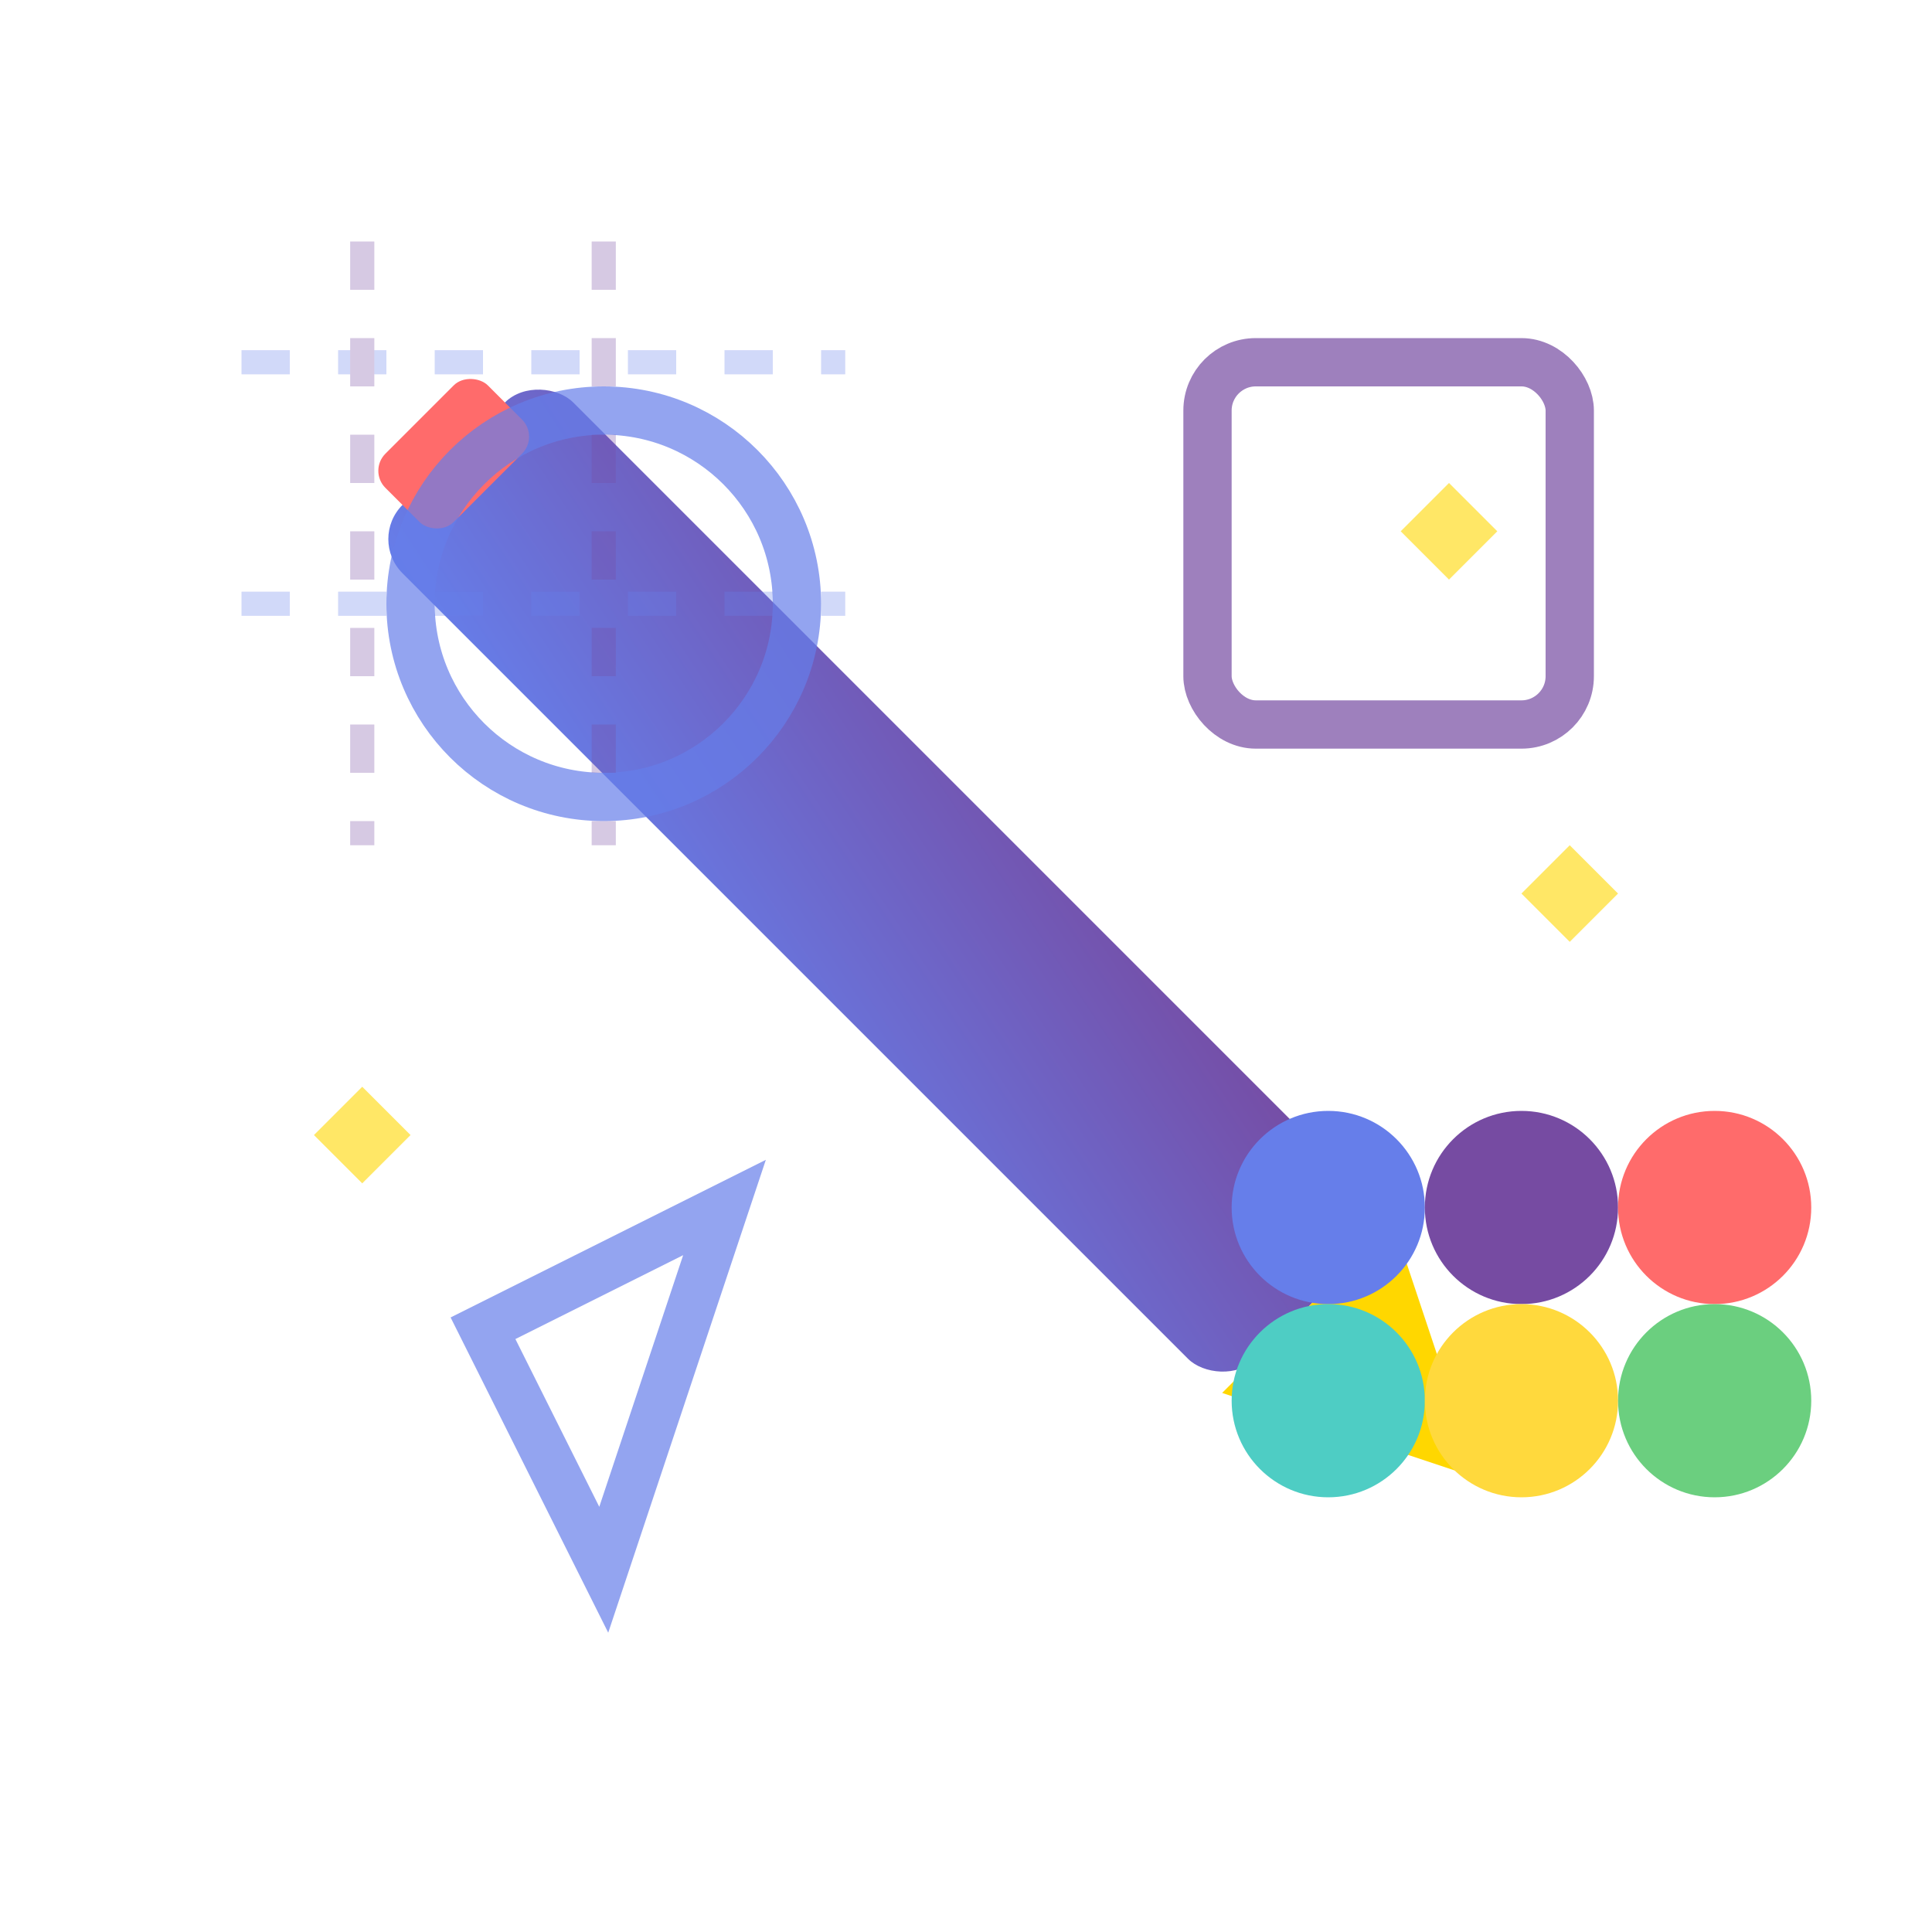 <svg width="80" height="80" viewBox="0 0 80 80" xmlns="http://www.w3.org/2000/svg">
  <defs>
    <linearGradient id="designGradient" x1="0%" y1="0%" x2="100%" y2="100%">
      <stop offset="0%" style="stop-color:#667eea;stop-opacity:1" />
      <stop offset="100%" style="stop-color:#764ba2;stop-opacity:1" />
    </linearGradient>
  </defs>
  
  <!-- Pencil/Design tool -->
  <g transform="rotate(-45 40 40)">
    <rect x="35" y="10" width="10" height="50" rx="2" fill="url(#designGradient)"/>
    <polygon points="35,60 40,70 45,60" fill="#FFD700"/>
    <rect x="37" y="8" width="6" height="4" rx="1" fill="#FF6B6B"/>
  </g>
  
  <!-- Design elements - geometric shapes -->
  <circle cx="25" cy="25" r="8" fill="none" stroke="#667eea" stroke-width="2" opacity="0.7"/>
  <rect x="50" y="15" width="15" height="15" rx="2" fill="none" stroke="#764ba2" stroke-width="2" opacity="0.7"/>
  <polygon points="20,55 30,50 25,65" fill="none" stroke="#667eea" stroke-width="2" opacity="0.7"/>
  
  <!-- Color palette -->
  <g transform="translate(55, 50)">
    <circle cx="0" cy="0" r="4" fill="#667eea"/>
    <circle cx="8" cy="0" r="4" fill="#764ba2"/>
    <circle cx="16" cy="0" r="4" fill="#FF6B6B"/>
    <circle cx="0" cy="8" r="4" fill="#4ECDC4"/>
    <circle cx="8" cy="8" r="4" fill="#FFD93D"/>
    <circle cx="16" cy="8" r="4" fill="#6BCF7F"/>
  </g>
  
  <!-- Grid/layout lines -->
  <g opacity="0.3">
    <line x1="10" y1="15" x2="35" y2="15" stroke="#667eea" stroke-width="1" stroke-dasharray="2,2"/>
    <line x1="10" y1="25" x2="35" y2="25" stroke="#667eea" stroke-width="1" stroke-dasharray="2,2"/>
    <line x1="15" y1="10" x2="15" y2="35" stroke="#764ba2" stroke-width="1" stroke-dasharray="2,2"/>
    <line x1="25" y1="10" x2="25" y2="35" stroke="#764ba2" stroke-width="1" stroke-dasharray="2,2"/>
  </g>
  
  <!-- Creativity sparks -->
  <g opacity="0.6">
    <path d="M 15 45 L 17 47 L 15 49 L 13 47 Z" fill="#FFD700"/>
    <path d="M 60 20 L 62 22 L 60 24 L 58 22 Z" fill="#FFD700"/>
    <path d="M 65 35 L 67 37 L 65 39 L 63 37 Z" fill="#FFD700"/>
  </g>
</svg>
